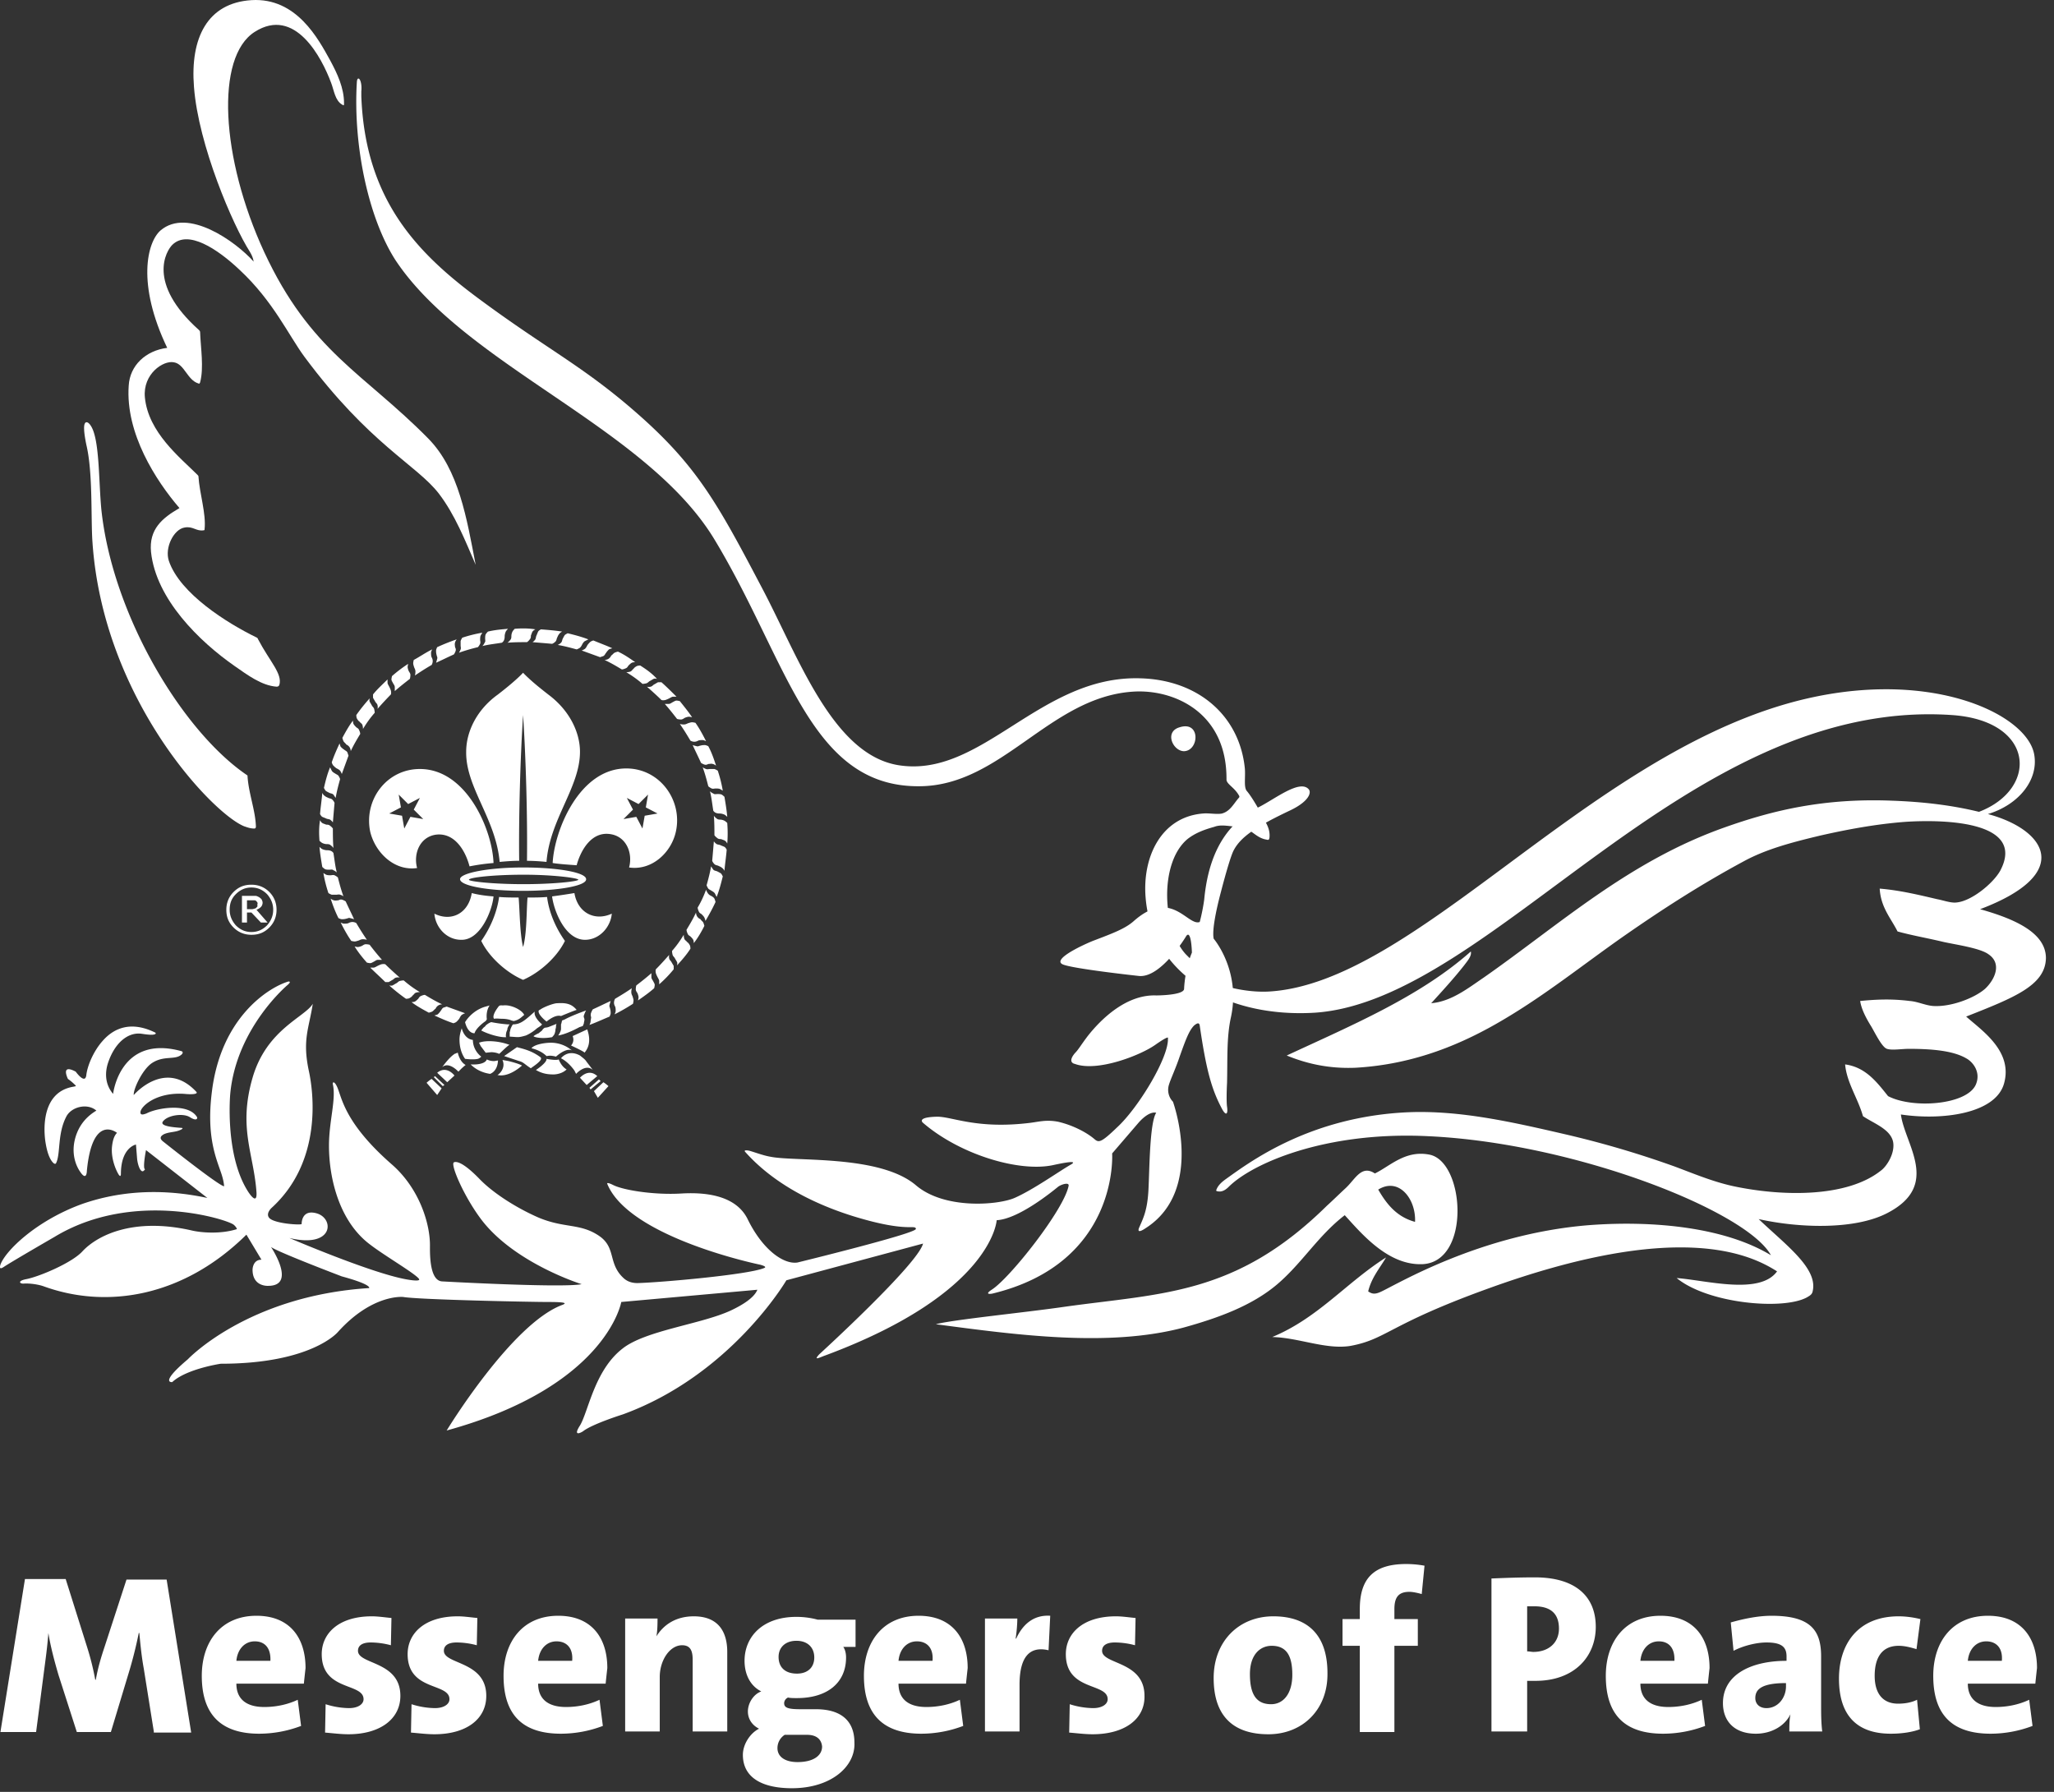 <svg width="235" height="205" fill="none" xmlns="http://www.w3.org/2000/svg"><rect width="100%" height="100%" fill="#333333" stroke="none"/><path d="M17.598 198.09l-1.148-7.192c-.256-1.4-.383-2.737-.51-4.074h-.065a48.257 48.257 0 01-1.02 4.137l-2.17 7.193H8.79l-2.106-6.556c-.447-1.528-.893-3.182-1.149-4.774-.127 1.655-.319 2.992-.51 4.456l-.894 6.874H.048l2.808-17.504h4.659l2.425 7.702c.383 1.209.702 2.419.957 3.819h.064c.255-1.4.575-2.482 1.021-3.819l2.49-7.638h4.594l2.808 17.503h-4.276v-.127zM29.15 187.779c-1.149 0-1.979.891-2.106 2.228h3.893c.064-1.464-.638-2.228-1.787-2.228zm5.616 4.838h-7.722c0 1.718 1.085 2.673 3.19 2.673 1.277 0 2.617-.255 3.83-.827l.383 2.991a13.578 13.578 0 01-4.787.891c-4.212 0-6.573-2.037-6.573-6.619 0-3.947 2.234-6.874 6.254-6.874 3.893 0 5.617 2.609 5.617 5.983-.064.572-.128 1.145-.192 1.782zM39.872 198.408c-.894 0-1.85-.127-2.68-.191l.063-3.246a9.08 9.08 0 002.68.446c1.022 0 1.66-.446 1.66-1.019 0-1.909-4.786-.891-4.786-5.155 0-2.355 1.914-4.328 5.743-4.328.702 0 1.532.127 2.234.191l-.064 3.118a9.095 9.095 0 00-2.297-.318c-1.021 0-1.468.382-1.468.955 0 1.591 4.85 1.146 4.85 5.155 0 2.674-2.361 4.392-5.935 4.392zM49.7 198.408c-.893 0-1.85-.127-2.68-.191l.063-3.246a9.078 9.078 0 002.68.446c1.022 0 1.66-.446 1.66-1.019 0-1.909-4.786-.891-4.786-5.155 0-2.355 1.914-4.328 5.743-4.328.703 0 1.532.127 2.234.191l-.064 3.118a9.095 9.095 0 00-2.297-.318c-1.021 0-1.468.382-1.468.955 0 1.591 4.85 1.146 4.85 5.155 0 2.674-2.297 4.392-5.935 4.392zM63.676 187.779c-1.149 0-1.978.891-2.106 2.228h3.893c.128-1.464-.638-2.228-1.787-2.228zm5.616 4.838H61.57c0 1.718 1.085 2.673 3.191 2.673 1.276 0 2.617-.255 3.83-.827l.382 2.991a13.578 13.578 0 01-4.786.891c-4.276 0-6.574-2.037-6.574-6.619 0-3.947 2.234-6.874 6.255-6.874 3.893 0 5.616 2.609 5.616 5.983-.064.572-.128 1.145-.192 1.782zM79.249 198.09v-8.211c0-1.018-.256-1.655-1.213-1.655-1.404 0-2.553 1.719-2.553 3.628v6.238h-3.957v-12.921h3.702c0 .446 0 1.401-.128 2.037.83-1.337 2.234-2.291 4.276-2.291 2.872 0 3.83 1.845 3.83 4.073v9.102h-3.957zM91.12 187.715c-1.276 0-2.042.764-2.042 1.846 0 1.146.702 1.909 2.106 1.909 1.212 0 1.978-.7 1.978-1.845 0-1.146-.766-1.91-2.042-1.91zm1.212 10.757H89.78a1.8 1.8 0 00-.83 1.527c0 .955.83 1.592 2.297 1.592 1.851 0 2.809-.764 2.809-1.783-.064-.7-.51-1.336-1.724-1.336zm-1.723 6.11c-3.51 0-5.616-1.273-5.616-3.819 0-1.209.83-2.482 1.85-2.991-.765-.382-1.276-1.082-1.276-1.973 0-.955.639-1.974 1.532-2.292-1.276-.636-1.914-1.973-1.914-3.5 0-2.737 2.042-5.029 5.935-5.029.893 0 1.723.128 2.425.319h4.34v3.118H96.48c.191.255.319.7.319 1.21 0 2.864-2.106 4.646-5.616 4.646-.383 0-.766 0-1.021-.064a.725.725 0 00-.447.637c0 .509.383.7 1.85.7h1.788c2.808 0 4.403 1.273 4.403 3.819.128 2.737-2.68 5.219-7.148 5.219zM104.905 187.779c-1.149 0-1.979.891-2.106 2.228h3.893c.127-1.464-.639-2.228-1.787-2.228zm5.616 4.838h-7.722c0 1.718 1.085 2.673 3.191 2.673 1.276 0 2.616-.255 3.829-.827l.383 2.991a13.58 13.58 0 01-4.787.891c-4.212 0-6.573-2.037-6.573-6.619 0-3.947 2.234-6.874 6.254-6.874 3.893 0 5.616 2.609 5.616 5.983-.063.572-.127 1.145-.191 1.782zM119.966 188.797c-2.17-.509-3.319.764-3.319 3.946v5.347h-3.957v-12.921h3.702c0 .573-.064 1.464-.191 2.291h.063c.702-1.527 1.915-2.736 3.893-2.609l-.191 3.946zM125.007 198.408c-.894 0-1.851-.127-2.681-.191l.064-3.246a9.08 9.08 0 002.681.446c1.021 0 1.659-.446 1.659-1.019 0-1.909-4.787-.891-4.787-5.155 0-2.355 1.915-4.328 5.744-4.328.702 0 1.532.127 2.234.191l-.064 3.118a9.096 9.096 0 00-2.297-.318c-1.022 0-1.468.382-1.468.955 0 1.591 4.85 1.146 4.85 5.155.064 2.674-2.298 4.392-5.935 4.392zM145.494 188.288c-1.277 0-2.489.955-2.489 3.246 0 2.355.766 3.437 2.425 3.437 1.404 0 2.425-1.209 2.425-3.373 0-2.228-.702-3.31-2.361-3.31zm-.383 10.12c-3.766 0-6.255-1.846-6.255-6.428 0-4.201 2.872-7.065 6.829-7.065s6.191 2.164 6.191 6.492c.064 4.137-2.808 7.001-6.765 7.001zM162.661 182.369c-.447-.128-1.021-.255-1.404-.255-1.213 0-1.723.573-1.723 1.973v1.146h2.68v3.055h-2.68v9.866h-3.957v-9.866h-1.978v-3.055h1.978v-1.146c0-3.437 1.532-5.155 5.297-5.155.702 0 1.404.063 2.106.191l-.319 3.246zM175.553 183.769h-.83v5.156c.255 0 .511.063.702.063 1.723 0 2.936-1.018 2.936-2.673 0-1.527-.766-2.546-2.808-2.546zm.127 8.529h-.957v5.792h-4.084v-17.503c1.531-.064 3.191-.128 4.978-.128 4.467 0 6.956 2.037 6.956 5.665 0 3.374-2.425 6.174-6.893 6.174zM189.785 187.779c-1.149 0-1.979.891-2.106 2.228h3.893c.063-1.464-.639-2.228-1.787-2.228zm5.616 4.838h-7.722c0 1.718 1.084 2.673 3.191 2.673 1.276 0 2.616-.255 3.829-.827l.383 2.991a13.58 13.58 0 01-4.787.891c-4.276 0-6.573-2.037-6.573-6.619 0-3.947 2.233-6.874 6.254-6.874 3.893 0 5.616 2.609 5.616 5.983-.064.572-.127 1.145-.191 1.782zM204.336 192.553c-2.872 0-3.51.764-3.51 1.719 0 .636.446 1.145 1.276 1.145 1.34 0 2.234-1.209 2.234-2.482v-.382zm.383 5.537c0-.636 0-1.272.127-1.973-.638 1.337-2.17 2.228-3.957 2.228-2.489 0-3.765-1.464-3.765-3.501 0-3.246 3.191-4.837 7.276-4.837v-.509c0-1.082-.575-1.591-2.298-1.591-1.149 0-2.68.382-3.765.954l-.319-3.246c1.34-.382 3.063-.763 4.658-.763 4.468 0 5.68 1.654 5.68 4.646v5.537c0 .955 0 2.037.128 3.055h-3.765zM216.334 198.345c-3.957 0-5.936-2.165-5.936-6.302 0-3.882 2.106-7.128 6.829-7.128.83 0 1.723.127 2.489.318l-.447 3.437c-.638-.191-1.34-.382-2.042-.382-1.851 0-2.744 1.273-2.744 3.437 0 1.973.893 3.183 2.68 3.183.766 0 1.532-.128 2.17-.446l.319 3.373c-.829.319-2.042.51-3.318.51zM227.247 187.779c-1.148 0-1.978.891-2.106 2.228h3.893c.128-1.464-.638-2.228-1.787-2.228zm5.617 4.838h-7.723c0 1.718 1.085 2.673 3.191 2.673 1.277 0 2.617-.255 3.83-.827l.383 2.991a13.58 13.58 0 01-4.787.891c-4.276 0-6.573-2.037-6.573-6.619 0-3.947 2.233-6.874 6.254-6.874 3.893 0 5.616 2.609 5.616 5.983-.064.572-.128 1.145-.191 1.782zM142.111 94.66c1.149.255 1.596 1.21 2.808 1.4.256.064.256 0 .319-.19.064-.573-.063-1.082-.319-1.591-.446-.891-1.531-2.928-2.297-3.82-.319-.445-.128-1.463-.192-2.482-.574-6.046-5.297-10.184-11.934-10.374-11.551-.382-18.189 11.52-27.762 9.929-7.53-1.273-11.423-12.475-15.572-20.304-4.85-9.23-7.212-13.557-13.466-19.222-6.637-5.983-10.722-7.765-18.89-13.812-7.148-5.283-13.02-11.393-13.467-23.168v-.573c.128-1.336-.446-1.91-.51-1.082-.447 7.32 1.34 15.594 4.403 20.368 8.042 12.157 28.847 19.158 36.57 32.079 8.36 13.875 10.849 28.26 23.421 28.132 9.382-.063 14.87-10.183 24.38-10.82 4.595-.318 10.785 2.291 10.721 10.057 0 .509.894.89 1.404 1.782.128.19.064.254-.063.382-.575.7-.958 1.464-1.851 1.718-.575.127-1.468-.063-2.17 0-4.787.382-6.957 4.965-6.574 9.611.702 8.847 9.254 13.812 19.402 13.175 20.231-1.4 42.504-36.088 72.818-34.052 9.573.637 9.956 8.466 3.128 11.075-3.128-.763-6.382-1.145-9.892-1.273-7.787-.318-13.658 1.082-19.21 3.055-10.977 3.883-18.827 11.075-27.571 17.186-1.787 1.209-3.701 2.736-5.999 2.927 1.213-1.336 2.617-2.864 3.766-4.328.383-.509.893-1.082.766-1.591-5.808 5.156-13.53 8.402-21.061 11.902 2.17.891 4.723 1.528 7.85 1.401 6.765-.382 12.317-2.737 17.104-5.601 4.722-2.801 8.934-6.174 13.466-9.357 4.467-3.119 8.998-6.046 13.976-8.72 2.489-1.336 5.361-2.1 8.552-2.864 3.063-.7 6.446-1.337 9.828-1.591 4.915-.318 13.786.064 10.85 5.601-.83 1.464-3.319 3.501-5.042 3.628-.638.064-1.468-.255-2.17-.382-2.17-.509-4.276-1.018-6.573-1.209.127 2.164 1.276 3.373 2.042 4.901 1.595.445 3.446.764 5.297 1.209 1.468.318 4.148.7 5.106 1.4 1.595 1.082.702 2.928-.383 3.947-1.149 1.018-3.83 2.1-5.936 1.973-.893-.064-1.787-.51-2.68-.573-2.042-.255-3.765-.191-5.68 0 .128.891.638 1.909 1.276 2.928.447.763 1.213 2.355 1.787 2.546.575.191 1.723 0 2.489 0 2.553 0 5.042.191 6.574 1.082.829.445 1.723 1.654 1.085 3.055-1.085 2.291-7.212 2.737-10.02 1.273-1.276-1.591-2.553-3.31-4.914-3.628.191 2.1 1.468 3.882 2.042 5.919 1.213.828 3.127 1.464 3.446 2.928.256 1.337-.766 2.864-1.404 3.31-3.765 2.991-10.849 2.991-16.529 1.845-2.553-.509-4.914-1.527-7.148-2.355a111.588 111.588 0 00-12.317-3.627c-6.063-1.401-12.126-2.801-18.125-2.546-11.233.509-18.125 5.728-20.806 7.637-.446.319-.893.701-1.084 1.21-.064.127 0 .191.127.191.511.127.957-.191 1.277-.51 2.68-2.673 11.04-6.364 22.783-5.792 16.849.764 36.505 8.593 39.25 13.621-5.234-3.182-13.402-4.01-20.869-3.437-12.509 1.019-22.082 6.874-23.805 7.638-.702.318-1.021.191-1.404-.064.383-1.591 1.34-2.673 2.042-3.882-4.531 2.864-7.786 6.938-13.019 9.102 2.999.063 6.126 1.464 8.934 1.018 4.149-.764 4.34-2.419 15.572-6.492 22.018-8.02 30.251-3.946 33.251-2.037-1.979 2.737-8.105 1.018-11.488.764 3.574 2.928 12.126 3.691 14.87 2.228.447-.255.638-.382.702-.764.575-2.61-3.127-5.283-6.19-8.211 4.531 1.018 10.977 1.273 14.742-.7 6.127-3.182 1.979-7.829 1.532-11.266 4.659.7 10.849-.063 11.807-3.564 1.021-3.692-2.553-6.047-4.34-7.638 5.488-2.164 9.062-3.564 9.126-6.683 0-2.864-3.446-4.456-7.531-5.601 10.786-4.074 7.531-9.102.894-10.884 3.574-1.082 5.807-3.946 5.297-6.81-.83-4.774-12.573-10.248-28.145-5.856-23.613 6.683-42.887 32.015-59.416 32.97-2.234.127-4.915-.446-6.127-1.082-.638-.318-2.17-1.464-2.234-2.037l-1.149-1.146c-2.68-2.928-3.063-10.438.192-13.175.893-.7 1.914-1.082 3.063-1.4.83-.318 1.66-.064 3.191.063z" fill="#fff"/><path d="M17.279 63.155c.574 5.41 5.552 10.247 9.573 13.048 1.468 1.018 3.063 2.227 4.786 2.355.192 0 .256-.064.32-.191.383-1.273-1.085-2.674-2.426-5.22-.064-.19-.127-.19-.255-.254-3.255-1.591-8.68-4.965-9.956-8.72-.51-1.528.574-3.628 1.787-3.819.957-.19 1.34.446 2.17.318.128 0 .128-.063.128-.127.191-1.782-.575-4.074-.702-6.047 0-.063-.064-.127-.128-.19-1.978-1.974-5.616-4.838-6-8.848-.254-2.673 2.107-4.264 3.32-4.01 1.212.191 1.531 2.037 2.808 2.42.127.063.127 0 .191-.128.447-1.655.064-3.946 0-5.729 0-.127-.064-.19-.128-.254-6.063-5.41-3.701-9.102-3.063-9.738 1.787-1.783 5.17.445 7.722 2.864 3.83 3.564 5.616 7.51 7.403 9.929C42.296 50.87 47.657 53.162 50.21 56.47c1.85 2.42 3 5.347 4.212 8.148-1.02-5.283-1.914-10.884-5.424-14.449-7.404-7.51-13.466-9.929-18.764-21.322-4.978-10.757-5.616-22.34-1.085-25.205C33.745.715 36.808 6.571 37.893 9.5c.319.827.447 2.037 1.276 2.482.192.127.192.064.192-.19 0-1.72-.766-3.374-1.596-4.902-1.34-2.418-3.829-7.192-8.998-6.874-5.042.318-7.02 4.328-6.574 9.93.51 6.683 4.467 15.848 6.382 18.84.192.318.383.7.447 1.145-2.042-2.291-7.531-6.238-10.658-3.564-1.532 1.336-2.744 6.11.766 13.43-2.49.318-4.276 2.036-4.404 4.328-.383 5.473 3.127 10.884 5.808 14.002-1.979 1.146-3.51 2.419-3.255 5.029z" fill="#fff"/><path d="M10.578 62.009c1.213 17.949 13.722 31.06 17.36 32.524.382.128.702.255 1.148.255.128 0 .192-.064.192-.255-.064-1.845-.83-3.755-.958-5.728 0-.127 0-.064-.063-.127-7.404-5.028-15.381-18.331-16.658-30.36-.319-3.247-.19-8.084-1.212-9.612-.32-.509-.766-.636-.766.255 0 .573.128 1.273.255 1.91.766 3.182.51 8.401.702 11.138zM134.963 83.204c-1.787.509-.766 2.737.51 2.737 1.724-.064 1.915-3.501-.51-2.737zM161.896 139.788c-2.106-.573-3.255-2.037-4.212-3.692 2.361-1.464 4.339 1.082 4.212 3.692zm-15.828 7.192c2.872-2.419 4.723-5.601 7.786-7.956 1.915 2.1 4.978 5.792 8.935 5.601 5.553-.318 4.787-11.839.702-12.539-2.744-.509-4.467 1.337-6.19 2.164-1.532-1.018-2.234.637-3.319 1.655-.893.827-1.532 1.464-2.17 2.037-10.466 10.311-18.954 9.993-30.187 11.584-4.403.636-12.7 1.464-14.551 1.973 9.126 1.209 19.721 2.673 28.336.382 4.149-1.146 7.85-2.546 10.658-4.901zM62.528 116.874s-1.213-.954-.83-1.336l.83 1.336zM58.315 119.547c-1.149-.445-2.68-.573-3.51-.254l.191.382.575.763.638-.063s.51 0 .893.191c0 .063 1.085-1.082 1.213-1.019zM61.889 72.002s-.255.127-.32.254c-.063.128-.127.319-.19.446-.064.127-.064.318-.128.445 0 0-.128.191-.32.319.767.063 1.532.127 2.234.19.192-.063.383-.254.383-.254.128-.127.128-.318.192-.445.064-.128.127-.319.255-.446.064-.127.32-.255.32-.255-.83-.127-1.596-.19-2.426-.254zM64.953 72.448s-.256.127-.32.19c-.063.064-.191.319-.255.446s-.064.319-.191.446c0 0-.192.19-.383.254.766.128 1.468.319 2.17.51.191-.064.382-.191.382-.191.128-.128.192-.255.256-.382.064-.128.191-.319.319-.382l.383-.191c-.83-.318-1.596-.51-2.361-.7zM67.888 73.275s-.255.063-.383.19c-.064.064-.255.255-.319.382-.064.128-.128.255-.255.382 0 0-.192.128-.383.191l2.106.764.383-.127c.191-.127.191-.255.319-.382.064-.127.255-.318.319-.382.128-.064.383-.127.383-.127-.702-.319-1.404-.573-2.17-.891zM70.697 74.548s-.256.064-.383.127c-.128.064-.255.255-.383.319a.85.85 0 01-.32.382s-.19.127-.446.127c.702.318 1.34.7 1.978 1.082.192 0 .447-.127.447-.127.192-.064.255-.255.32-.319.127-.127.255-.254.382-.318.128-.064.383-.064.383-.064-.638-.445-1.276-.89-1.978-1.209zM73.249 76.139s-.255 0-.383.064c-.128.063-.32.19-.383.318-.128.064-.192.254-.383.318 0 0-.191.064-.447.064.638.382 1.277.827 1.851 1.336.192 0 .447-.063.447-.063.191-.064.255-.191.383-.255.127-.064.319-.19.447-.255.127-.063.382 0 .382 0-.574-.636-1.212-1.081-1.914-1.527zM75.674 78.049h-.383c-.128.063-.319.19-.447.254-.127.064-.191.191-.383.255 0 0-.255.063-.446 0 .574.509 1.148 1.018 1.659 1.527.191.064.447 0 .447 0 .191-.063.319-.127.447-.19.127-.064.319-.192.446-.192h.383c-.574-.573-1.149-1.145-1.723-1.654zM77.78 80.213s-.255-.064-.382-.064c-.128 0-.32.127-.447.19-.127.064-.255.192-.447.192h-.446c.51.572.957 1.145 1.404 1.718.191.064.446.064.446.064.192 0 .32-.127.447-.191a1.63 1.63 0 01.447-.127c.127 0 .383.063.383.063-.383-.573-.894-1.21-1.404-1.846zM79.567 82.695s-.255-.064-.383-.064c-.127 0-.319.064-.51.127-.128.064-.256.127-.447.127 0 0-.255 0-.447-.063.447.636.83 1.273 1.213 1.91a.916.916 0 00.447.127c.191 0 .319-.064.446-.128.128-.063.383-.063.51-.063.129 0 .384.127.384.127-.383-.764-.766-1.464-1.213-2.1zM81.035 85.368s-.255-.127-.383-.127-.319 0-.51.063c-.128 0-.256.128-.447.064 0 0-.255-.064-.447-.127.32.7.638 1.336.957 2.036.192.128.383.191.383.191.192.064.32 0 .447-.063.128 0 .383-.064.51 0 .128 0 .383.19.383.19-.255-.763-.51-1.527-.893-2.227zM82.12 88.169s-.192-.127-.383-.191h-.51c-.129 0-.32.064-.448 0 0 0-.191-.064-.382-.191.255.7.446 1.4.638 2.164.127.127.383.255.383.255.191.063.319 0 .446 0 .128 0 .383 0 .51.063.129.064.32.191.32.191a15.035 15.035 0 00-.574-2.291zM82.886 91.16s-.192-.191-.32-.255c-.127-.063-.318-.063-.51-.063-.127 0-.319.063-.447-.064 0 0-.191-.064-.382-.255.191.764.255 1.464.382 2.228.128.191.32.255.32.255.191.063.319.063.446.063.128 0 .383.064.51.128.128.063.32.254.32.254-.064-.764-.192-1.527-.32-2.291zM83.206 94.151s-.192-.19-.32-.254a1.186 1.186 0 00-.446-.128c-.128 0-.32 0-.447-.127 0 0-.191-.127-.32-.318.065.764.065 1.528.065 2.228.127.19.319.318.319.318.127.127.319.127.447.127.127.064.382.127.446.191.128.064.255.318.255.318.064-.763.064-1.527 0-2.355zM83.142 97.207s-.128-.255-.255-.319c-.128-.063-.32-.127-.447-.19-.128-.064-.32-.064-.447-.128 0 0-.191-.127-.32-.318a305.31 305.31 0 01-.19 2.228c.063.19.255.381.255.381.127.128.319.128.446.191.128.064.32.128.447.255.128.064.255.318.255.318.064-.827.192-1.591.256-2.418zM82.695 100.262s-.128-.255-.192-.319c-.064-.063-.319-.19-.447-.254-.127-.064-.319-.064-.446-.191l-.256-.382c-.127.764-.319 1.464-.51 2.164.064.191.191.382.191.382.128.127.32.191.383.255.128.063.32.191.383.318l.192.382c.319-.828.51-1.591.702-2.355zM81.865 103.19s-.064-.255-.128-.382-.255-.255-.383-.318a.855.855 0 01-.383-.319s-.128-.191-.191-.381c-.256.7-.575 1.4-.958 2.036 0 .191.128.446.128.446.064.191.255.254.319.318.128.127.255.255.32.382.063.127.127.382.127.382.447-.764.83-1.464 1.149-2.164zM80.588 105.926s-.064-.254-.127-.382c-.064-.127-.256-.254-.32-.381-.127-.064-.255-.128-.383-.319 0 0-.127-.191-.127-.445-.32.7-.702 1.336-1.085 1.973 0 .191.127.445.127.445.064.191.256.255.32.319.127.127.255.254.319.382.064.127.064.381.064.381.446-.572.83-1.209 1.212-1.973zM78.993 108.536s0-.255-.064-.382c-.064-.128-.192-.318-.32-.382-.063-.127-.254-.191-.318-.382 0 0-.064-.191-.064-.446-.383.637-.83 1.273-1.34 1.846 0 .191.064.446.064.446.063.191.191.254.255.382.064.127.191.318.255.445.064.128 0 .382 0 .382.575-.636 1.085-1.209 1.532-1.909zM77.078 110.891v-.382c-.063-.127-.191-.318-.255-.445-.064-.128-.191-.191-.255-.382 0 0-.064-.255 0-.446-.51.573-1.021 1.146-1.532 1.655-.064.191 0 .446 0 .446.064.191.128.318.192.445s.191.318.191.446v.382a14.203 14.203 0 001.66-1.719zM74.845 113.055s.064-.255.064-.382-.128-.318-.191-.445c-.064-.128-.192-.255-.192-.446v-.445c-.574.509-1.148.954-1.723 1.4-.064.191-.064.445-.064.445 0 .191.128.319.192.446s.127.382.127.445c0 .128-.064.382-.064.382.639-.445 1.277-.891 1.851-1.4zM72.419 114.837s.064-.254.064-.382c0-.127-.064-.318-.128-.509-.064-.127-.127-.254-.127-.445 0 0 0-.255.063-.446-.638.446-1.276.828-1.914 1.209-.128.191-.128.446-.128.446 0 .191.064.318.128.446.064.127.064.381.064.509 0 .127-.128.382-.128.382a22.535 22.535 0 002.106-1.21zM69.739 116.302s.128-.255.128-.382c0-.128 0-.319-.064-.51 0-.127-.128-.254-.064-.445 0 0 .064-.255.128-.446-.703.319-1.34.637-2.043.955-.127.191-.191.382-.191.382a.7.7 0 000 .509c0 .128-.064.382-.064.509 0 .128-.128.382-.128.382.702-.254 1.532-.636 2.298-.954zM66.675 117.384s.064-.128.128-.319c0-.127.064-.254.064-.445 0-.127-.128-.255-.064-.446 0 0 .128-.382.255-.573-.702.255-1.723.637-2.425 1.019-.128.063-.32.127-.32.127-.063.191-.063.318-.127.446v.509c0 .318-.319.764-.319.764.766-.128 1.723-.573 2.425-.955l.383-.127zM51.87 117.065s.255-.064.383-.191c.064-.064.255-.255.32-.382.063-.127.127-.254.254-.382 0 0 .192-.127.383-.191l-2.106-.763-.383.127c-.191.127-.191.254-.319.382-.064.127-.255.318-.319.382-.127.063-.383.127-.383.127.702.318 1.404.636 2.17.891zM49.061 115.856s.256-.064.383-.127c.128-.064.256-.255.383-.319a.854.854 0 01.32-.382s.19-.127.446-.127c-.702-.318-1.34-.7-1.978-1.082-.192 0-.447.127-.447.127-.191.064-.255.255-.32.319-.127.127-.254.254-.382.318s-.383.064-.383.064c.574.445 1.276.827 1.978 1.209zM46.445 114.264s.255 0 .383-.063c.127-.064.319-.191.383-.318.127-.064.191-.255.383-.319 0 0 .191-.063.446-.063a12.41 12.41 0 01-1.85-1.337c-.192 0-.447.064-.447.064-.192.063-.255.191-.383.254-.128.064-.32.191-.447.255s-.383 0-.383 0a19.984 19.984 0 001.915 1.527zM44.084 112.355h.382c.128-.063.32-.191.447-.254.128-.064.192-.191.383-.255 0 0 .255-.064.447 0a38.585 38.585 0 01-1.66-1.528c-.191-.063-.446 0-.446 0-.192.064-.32.128-.447.191-.128.064-.32.191-.447.191h-.383c.575.573 1.15 1.082 1.724 1.655zM41.977 110.127s.256.063.383.063c.128 0 .32-.127.447-.191.128-.063.255-.19.447-.19h.446a33.234 33.234 0 01-1.404-1.719c-.191-.064-.446-.064-.446-.064-.192 0-.32.128-.447.191a1.62 1.62 0 01-.447.128c-.128 0-.383-.064-.383-.064.383.636.894 1.273 1.404 1.846zM40.191 107.645s.255.064.383.064.32-.064.51-.128c.128-.063.256-.127.447-.127 0 0 .256 0 .447.064a31.633 31.633 0 01-1.212-1.91c-.192-.127-.447-.127-.447-.127a.92.92 0 00-.447.127c-.128.064-.383.064-.51.064-.128 0-.384-.128-.384-.128.383.764.766 1.464 1.213 2.101zM38.723 105.036s.255.127.383.127c.127 0 .319 0 .51-.064.128 0 .255-.127.447-.063 0 0 .255.063.447.127-.32-.7-.639-1.337-.958-2.037a1.825 1.825 0 00-.383-.191c-.191-.063-.319 0-.446.064-.128 0-.383.064-.511 0-.128 0-.383-.191-.383-.191.255.764.51 1.464.894 2.228zM37.574 102.171s.192.128.383.191h.51c.129 0 .32-.063.448 0 0 0 .255.064.383.191-.256-.7-.447-1.4-.639-2.164-.127-.127-.383-.254-.383-.254-.191-.064-.319 0-.446 0-.128 0-.383 0-.51-.064-.129-.064-.32-.191-.32-.191.128.764.32 1.528.574 2.291zM36.872 99.18s.191.19.319.254.319.064.51.064c.128 0 .32-.064.447.064 0 0 .192.063.383.254-.191-.763-.255-1.463-.383-2.227-.127-.191-.319-.255-.319-.255-.191-.064-.319-.064-.447-.064-.127 0-.383-.063-.51-.127-.128-.064-.32-.255-.32-.255.065.764.192 1.528.32 2.292zM36.553 96.189s.191.19.319.254c.127.064.319.127.51.127.128 0 .32 0 .447.128 0 0 .191.127.32.318-.065-.764-.065-1.528-.065-2.228-.127-.19-.319-.318-.319-.318-.127-.127-.319-.127-.447-.127-.127-.064-.382-.128-.446-.191-.128-.064-.255-.319-.255-.319-.128.764-.128 1.528-.064 2.356zM36.617 93.133s.128.255.256.319c.127.063.319.127.446.19.128.064.32.064.447.128 0 0 .191.127.32.318.063-.764.127-1.527.19-2.228-.063-.19-.255-.382-.255-.382-.127-.127-.319-.127-.447-.19-.127-.064-.319-.128-.446-.255-.128-.064-.255-.318-.255-.318-.064.827-.192 1.59-.256 2.418zM37.063 90.142s.127.255.191.318c.064.064.32.191.447.255.127.063.319.063.446.19l.256.382c.127-.763.319-1.463.51-2.163a1.875 1.875 0 00-.191-.382c-.128-.128-.32-.191-.383-.255-.128-.064-.32-.19-.383-.318l-.192-.382c-.319.764-.51 1.527-.702 2.355zM37.957 87.214s.064.255.191.382c.064.063.256.254.383.318.128.064.256.127.383.255 0 0 .128.19.192.382l.766-2.1-.128-.383c-.128-.19-.255-.19-.383-.318-.128-.064-.319-.255-.383-.318-.064-.128-.128-.382-.128-.382-.319.7-.638 1.4-.893 2.164zM39.17 84.414s.064.254.128.382c.063.127.255.254.319.381.127.064.255.128.383.319 0 0 .127.19.127.445.32-.7.702-1.336 1.085-1.973 0-.19-.128-.445-.128-.445-.063-.191-.255-.255-.319-.319-.127-.127-.255-.254-.319-.382-.063-.127-.063-.381-.063-.381-.447.572-.83 1.272-1.213 1.973zM40.765 81.804s0 .254.063.382c.064.127.192.318.32.382.063.127.255.19.319.382 0 0 .064.19.064.445.382-.636.83-1.273 1.34-1.846 0-.19-.064-.445-.064-.445-.064-.191-.192-.255-.255-.382-.064-.127-.192-.318-.256-.446-.063-.127 0-.382 0-.382a20.074 20.074 0 00-1.531 1.91zM42.679 79.448v.382c.063.128.191.319.255.446s.192.19.255.382c0 0 .064.254 0 .445a39.162 39.162 0 011.532-1.655c.064-.19 0-.445 0-.445-.064-.191-.128-.318-.191-.446-.064-.127-.192-.318-.192-.445v-.382c-.574.573-1.149 1.082-1.66 1.718zM44.849 77.348s-.064.254-.064.382c0 .127.128.318.192.445.063.127.191.255.191.446v.445c.575-.509 1.149-.954 1.723-1.4.064-.19.064-.445.064-.445 0-.192-.128-.319-.191-.446a1.617 1.617 0 01-.128-.446c0-.127.064-.381.064-.381a15.75 15.75 0 00-1.851 1.4zM47.338 75.502s-.064.255-.064.382c0 .128.064.319.128.51.064.127.128.254.128.445 0 0 0 .255-.064.446a31.696 31.696 0 011.914-1.21c.128-.19.128-.445.128-.445 0-.191-.064-.319-.128-.446-.063-.127-.063-.382-.063-.509s.127-.382.127-.382c-.766.382-1.404.828-2.106 1.21zM50.02 74.038s-.128.255-.128.382c0 .128 0 .319.063.51 0 .127.128.254.064.445 0 0-.064.255-.127.446.702-.319 1.34-.637 2.042-.955.128-.191.191-.382.191-.382.064-.19 0-.318-.063-.445 0-.128-.064-.382 0-.51 0-.127.19-.382.19-.382a23.33 23.33 0 00-2.233.891zM52.89 72.956s-.127.191-.19.382v.51c0 .127.063.318 0 .445 0 0-.065.191-.192.382a21.59 21.59 0 012.17-.637c.127-.127.255-.382.255-.382.064-.19 0-.318 0-.445s0-.382.064-.51c.064-.126.191-.317.191-.317-.766.127-1.531.318-2.297.572zM55.826 72.257s-.192.19-.256.318c-.063.127-.063.318-.063.509 0 .127.063.318-.064.445 0 0-.064.191-.255.382.765-.19 1.467-.254 2.233-.382.192-.127.255-.318.255-.318.064-.19.064-.318.064-.445 0-.128.064-.382.128-.51.064-.127.255-.318.255-.318-.702.064-1.531.127-2.297.319zM58.89 71.938s-.191.191-.255.318a1.197 1.197 0 00-.128.51c0 .127 0 .318-.127.445 0 0-.128.191-.32.318.766-.063 1.532-.063 2.234-.063.192-.128.32-.319.32-.319.127-.127.127-.318.127-.445.064-.127.128-.382.191-.446.064-.127.32-.254.32-.254-.766-.128-1.596-.128-2.362-.064zM53.21 116.938s.255 1.273 1.085 1.273c.127-.509.893-1.146 1.276-1.401l.128-.19c-.128-1.019.319-1.592.319-1.592l-.447.128c-.957.254-1.85.954-2.361 1.782zM54.677 121.138c.192-.063.32-.191.383-.254-.574-.446-.957-1.146-.957-1.91-1.021-.127-1.276-1.336-1.276-1.336-.128.381-.256.827-.256 1.273 0 .827.192 1.591.639 2.227.063 0 .893.128 1.467 0zM56.975 121.329c-.128 0-.32.064-.447.064-.319 0-.574-.064-.83-.191-.255.7-1.85.573-1.85.573.574.573 1.34.955 2.233 1.082-.064 0 .83-.191.894-1.528zM57.486 121.266l.702.127c1.276.319 1.531.51 1.531.51s-1.468 1.4-2.808 1.082c.064 0 1.021-.701.575-1.719zM61.826 120.948c-1.021-.764-1.978-.955-2.68-1.146l-1.468 1.018 1.723.573c.51.128.638.382 1.34.828 0-.064 1.532-.955 1.085-1.273zM64.825 122.348c-.575.573-1.468.573-1.468.573-.639 0-1.277-.064-2.042-.509 0 0 1.276-.828 1.212-1.273.32.063 1.149.19 1.404.063 0 .064.32.828.894 1.146z" fill="#fff"/><path d="M62.527 116.874c.639-.509 1.213-.764 1.66-.636 1.531-.637 1.787-.7 1.787-.7-.575-.701-1.213-.828-2.234-.764-.447 0-1.915.573-2.106.891M62.016 117.193s-1.021-.828-.83-1.464c-1.085.954-1.595 1.464-2.489 1.464-.127.127-.191.318-.255.445s-.064.318-.127.446v.509c1.02.063.957.127 1.85-.127 0 0 .638-.255 1.277-.828.191-.127.51-.318.574-.445zM57.932 118.656s-.127 0 0-.573c.064-.191.128-.255.128-.446.064-.127.128-.318.255-.445h-.255a16.138 16.138 0 01-1.85-.255c-.256.064-.575.318-.639.382-.064.127-.191.191-.255.255-.064.063-.256.318-.256.318.703.382 2.107.827 2.872.764zM57.039 115.156c.127-.191.383-.128.51-.128.894-.127 2.17.51 2.425 1.082l-.382.319c-.383.318-.83.382-.83.382l-.255-.064c-.256-.127-.703-.191-1.022-.191-.319 0-.702-.064-.957 0-.319-.382.51-1.4.51-1.4zM53.273 121.838c-.319.255-.51.446-.51.446l-.32.318s-1.084-1.209-1.85-.509a9.13 9.13 0 01.83-1.018c.19-.191.382-.382.701-.573l-.063.064c.127-.064.255-.128.319-.128 0 0 .191 1.019.893 1.4zM50.019 122.73c1.084-.892 1.978.318 1.978.318l-.83.764-1.148-1.082zM50.657 124.257l.191-.127-1.085-1.018-.127.127 1.02 1.018zM49.38 123.43c-.383.255-.574.446-.574.446l1.212 1.4.51-.764-1.148-1.082zM69.037 123.812c.383.255.575.446.575.446l-1.213 1.336-.447-.764 1.085-1.018zM68.718 123.684l-.192-.191-1.085.955.128.191 1.149-.955zM68.335 123.112c-1.021-.955-1.979.191-1.979.191l.766.827 1.213-1.018zM66.356 120.757c-1.404-.764-2.17.318-2.17.318.894.445 1.532 1.4 1.532 1.4l.192.382s1.085-1.209 1.914-.446c-.319-.445-.638-.827-.766-1.018-.127-.191-.383-.382-.702-.636zM61.059 118.529c-.128.064.766.382 2.106.127 0 0 .191-.191.255-.318s.128-.382.128-.509.064-.191.064-.382c0 0 0-.191.064-.318-.128.063-.958.382-.958.382-.255.063-.383.063-.383.063a.77.77 0 00-.319.318c-.063.064-.255.191-.383.319-.064 0-.51.254-.574.318zM66.867 120.439c.83-.955.51-2.101.319-2.674l-1.66.764c0 .064.256.573-.191 1.082 0 0 1.66.764 1.532.828zM63.613 120.884s1.148-1.082 1.85-.7l-.19-.128c-.64-.509-1.469-.763-2.235-.763-.702 0-1.914.191-2.233.636 0 0 1.02.191 1.723.891.128 0 .383-.127 1.085.064zM46.253 94.788l.702-1.337 1.468.255-1.085-1.082.702-1.337-1.34.7-1.085-1.082.255 1.464-1.34.7 1.468.255.255 1.464zm10.211 3.946c-.83.064-1.787.191-2.744.382-.447-1.719-1.66-3.882-3.83-3.628-1.85.255-2.616 2.164-2.17 3.819-2.616.382-4.786-1.782-5.36-4.137-.766-3.628 1.85-7.192 5.68-7.192 5.36 0 8.297 7 8.424 10.756zM73.504 94.788l.256-1.464 1.468-.254-1.34-.7.255-1.465-1.085 1.082-1.34-.7.702 1.337-1.085 1.082 1.468-.255.701 1.337zM63.23 98.734c.192-3.755 3.064-10.82 8.425-10.82 3.829 0 6.446 3.628 5.68 7.192-.51 2.419-2.745 4.52-5.361 4.137.447-1.654-.32-3.564-2.17-3.819-2.17-.318-3.382 1.91-3.83 3.565-.893-.064-1.914-.127-2.743-.255zM59.91 101.153c3.447 0 6.255-.318 6.255-.509s-2.808-.573-6.255-.573c-3.446 0-6.254.318-6.254.573-.064.191 2.744.509 6.254.509zm-.064.764c-4.02 0-7.211-.573-7.211-1.337 0-.7 3.255-1.337 7.211-1.337 4.021 0 7.212.573 7.212 1.337.064.764-3.19 1.337-7.212 1.337zM65.719 102.171c-.766.127-1.596.255-2.553.382.192 1.591 1.468 4.965 3.765 4.965 1.66 0 2.936-1.464 3.064-2.992-1.915.891-3.893-.064-4.276-2.355zM56.464 102.553c-.893-.064-1.787-.191-2.489-.382-.383 2.355-2.361 3.31-4.276 2.355.128 1.591 1.404 2.992 3.064 2.992 2.233.063 3.574-3.437 3.701-4.965z" fill="#fff"/><path fill-rule="evenodd" clip-rule="evenodd" d="M59.846 76.966c.958 1.019 2.553 2.228 2.872 2.483 2.49 1.845 3.638 4.391 3.638 6.555 0 4.074-3.446 7.702-3.83 12.603a24.86 24.86 0 00-2.233-.127c.064-5.029-.127-11.775-.447-16.676-.319 4.9-.51 11.711-.446 16.676-.766 0-1.532.063-2.234.127-.447-4.965-3.893-8.53-3.83-12.603 0-2.227 1.15-4.773 3.639-6.555.319-.255 1.914-1.464 2.871-2.483zM59.846 112.1c1.915-.827 3.893-2.61 4.787-4.455-1.213-1.719-1.851-3.501-2.043-5.029-.702.064-1.468.064-2.233.064-.128 1.337-.064 4.137-.51 5.665-.384-1.528-.384-4.328-.511-5.665-.766 0-1.532 0-2.234-.064-.192 1.464-.83 3.31-2.042 5.029.893 1.845 2.871 3.628 4.786 4.455z" fill="#fff"/><path d="M144.09 92.306c1.851-.955 4.595-3.12 5.616-2.037.383.382.064 1.4-2.042 2.418-3.766 1.783-5.68 2.992-6.51 4.583-.319.573-.957 2.801-1.468 4.774-.574 2.164-1.021 4.392-.829 5.346 0 0 3.127 3.628 1.978 8.975-.511 2.291-.383 4.837-.447 7.51-.064 1.21-.064 2.355 0 2.737.128.891-.127 1.082-.574.255-1.149-2.164-1.787-4.265-2.553-9.548-.064-.381-.319-.254-.638 0-.574.573-.957 1.592-1.659 3.565-.447 1.336-1.022 2.546-1.213 3.182-.255.764 0 1.528.447 1.973 0 0 3.701 10.184-3.191 14.512 0 0-1.085.764-.638-.191.446-1.018.893-1.909 1.021-4.137.127-2.228.127-7.765.893-8.911 0 0-.702-.318-1.978 1.082l-3.064 3.565s.83 12.538-13.721 16.039c0 0-1.021.191-.064-.445 2.042-1.273 8.297-9.166 8.807-11.903.064-.445-.893-.127-1.212.128-.702.572-4.531 3.691-7.02 3.819 0 0-.447 8.338-19.593 15.466-.575.191-1.468.7-.702-.127 0 0 11.296-10.311 11.87-12.666l-15.636 4.201s-6.318 10.82-18.699 15.339c0 0-3.446 1.082-4.531 1.909-.064.064-1.021.637-.638-.191.063-.127.127-.254.255-.445.957-1.591 1.66-6.301 4.85-8.784 2.617-2.1 9.063-2.8 12.445-4.391 1.213-.573 2.617-1.401 3-2.355l-15.572 1.4s-1.66 9.674-19.976 14.703c0 0 7.467-12.284 13.275-14.385.638-.254-.128-.318-1.787-.318-1.787 0-14.551-.255-16.466-.573 0 0-3.51-.382-7.467 4.01 0 0-3 3.628-13.402 3.628 0 0-3.893.573-5.553 2.1 0 0-1.531.191 1.787-2.609 0 0 6.83-7.256 20.742-8.147 0 0 .383-.382-3.127-1.337 0 0-7.531-2.864-8.105-3.373 0 0 3 4.455-.32 4.455 0 0-1.786.127-1.786-1.846 0 0 0-1.145 1.02-1.145l-1.723-2.865c-7.211 7.129-15.954 8.529-23.166 5.92-.51-.191-1.532-.382-2.362-.319-.446 0-.638-.318.32-.509 1.404-.254 5.233-1.846 6.445-3.182 1.724-1.846 5.808-3.883 12.382-2.419 1.276.318 3.51.446 5.297-.127 0 0-.064-.255-.383-.509-.83-.637-11.552-4.01-20.487 1.4 0 0-4.85 2.801-5.807 3.437-.383.255-.51.191-.383-.255.574-1.591 4.084-5.028 9.318-6.937 3.637-1.273 8.424-1.973 14.36-.7l-7.021-5.474s-.32 1.591-.191 2.1c.063.127.127.064 0 .191-.383.509-.766-.573-.83-1.336l-.128-1.592s-1.723.319-1.723 3.374c0 0 0 .445-.255.063-.32-.509-.894-1.845-.766-3.182.064-.573.191-1.209.574-1.591 0 0-2.808-2.292-3.446 4.328 0 0 0 1.273-.766.127-.574-.827-.957-2.1-.638-3.564.255-1.146.893-2.483 2.489-3.437-1.021-.891-2.872-.446-3.446.7-1.021 1.973-.639 4.201-1.15 5.283-.063.127-.127.127-.254.063-.256-.191-.702-.763-.958-2.355 0 0-1.085-5.728 3.191-6.428.32-.064.32-.064.192-.191s-.383-.382-.83-.7c0 0-.893-1.782.894-.828 0 0 1.085 1.528 1.212.382.128-1.082.83-2.737 1.85-3.882 1.213-1.401 3.128-2.355 5.936-1.019.32.128.064.255 0 .255-.191.064-.574.064-1.404-.064-1.595-.254-3.127 1.019-3.893 3.31-.319.955-.447 2.355.575 3.564 0 0 .765-6.81 7.786-4.901.255.064.191.255.063.382-.765.7-2.042.064-3.446 1.019-1.085.763-2.106 2.991-2.042 3.628 0 0 3.574-4.201 7.148-.382.319.318-.702.318-1.277.254-3.318-.254-5.105 1.464-5.105 2.101 0 .191.064.382.702.127 1.212-.637 4.722-1.209 5.744.382.063.064.063.191 0 .254-.064.064-.256.128-.766-.19-.766-.51-2.617-.255-3.128.509-.319.509 1.213.636 2.107.7.255 0 .191.127-.128.254-.574.255-1.149.191-1.787.446-.383.191-.638.446-.192.827 0 0 6.383 5.092 7.02 5.156 0 0 0-.509-.318-1.464-.575-1.718-1.724-4.201-1.085-9.293 1.02-8.529 6.445-11.966 8.743-12.666 0 0 .447-.063-.064.382 0 0-5.871 4.901-6.573 12.475 0 0-.638 6.874 1.978 11.075 0 0 1.149 1.91 1.021.127-.319-4.391-2.106-7.319-.446-13.048 1.595-5.537 5.999-6.937 6.892-8.465-.447 2.864-1.212 4.137-.447 7.702.511 2.355 1.596 10.311-4.276 15.657 0 0-.702.637-.255 1.146.575.636 3.446.827 3.702.7 0 0-.064-1.782 1.787-1.209 1.978.636 1.85 4.01-3.191 2.8 0 0 9.19 3.946 13.274 4.71 0 0 1.915.382 1.532-.063-.51-.637-3.893-2.61-5.552-3.883-3.51-2.61-4.723-7.51-4.723-11.329 0-2.801.83-5.283.447-7.002-.064-.254.127-.445.446.191.575 1.146.702 4.074 6.319 8.975 3.127 2.737 4.403 6.81 4.34 9.42 0 1.018 0 3.882 1.403 3.946 0 0 13.722.764 15.955.318 0 0-7.594-2.355-11.423-7.319-2.043-2.674-3.638-6.429-3.191-6.62.255-.127 1.02-.064 2.935 1.91 1.404 1.463 3.957 3.182 6.702 4.391 2.999 1.273 4.786.637 6.956 2.101 1.978 1.336 1.021 3.118 2.744 4.773.383.382.894.637 1.66.637 2.616-.064 12.7-.955 14.487-1.719.191-.063.255-.191-.447-.382 0 0-14.934-3.055-17.487-9.229 0 0-.191-.318.702.128 1.149.572 4.659 1.145 7.786.954 2.234-.127 6.063 0 7.531 2.865 1.723 3.564 4.148 5.282 5.744 5.028 0 0 13.274-3.246 13.53-3.819 0 0 .063-.127-.128-.191-.319-.127-1.532.255-5.68-.891-3.957-1.082-9.764-3.31-13.721-7.765 0 0-.256-.255.447-.128.51.128 1.659.573 2.488.701 2.808.572 12.445-.255 16.594 3.246 3.255 2.8 9.381 2.291 11.296 1.464 2.17-.955 5.105-3.056 6.446-3.819.446-.255.574-.51-2.043.063-3.893.828-10.658-1.209-14.87-4.837 0 0-.829-.636 1.532-.7 1.723-.064 4.531 1.464 10.722.7 1.021-.127 1.851-.382 3.191-.127 1.659.382 3.255 1.209 4.148 1.973.511.445.766.445 2.617-1.337 2.425-2.228 5.935-8.02 5.807-10.184 0 0 .256-.445-1.467.764-1.724 1.21-6.638 3.119-9.191 2.164 0 0-.893-.127 0-1.209.447-.446.702-.955 1.532-2.037 1.468-1.846 4.34-4.71 7.786-4.583 0 0 3.191 0 3.191-.763 0 0 .064-2.164.894-4.137 0 0-.064-2.674-.639-1.91 0 0-2.871 4.837-5.424 4.583 0 0-7.659-.828-8.744-1.337-1.276-.636 2.936-2.482 3.638-2.737 2.17-.827 3.51-1.336 4.468-2.164 4.339-3.882 6.19.573 7.594.064 0 0 .319-1.146.511-2.546.383-4.074 1.787-8.465 6.318-10.63zM31.64 104.081c0 .763-.256 1.464-.83 2.036-.575.573-1.213.828-2.043.828-.765 0-1.467-.255-2.042-.828-.574-.572-.83-1.209-.83-2.036 0-.764.256-1.464.83-2.037.575-.573 1.213-.828 2.042-.828.766 0 1.468.255 2.043.828.574.573.83 1.273.83 2.037zm-.384 0c0-.701-.255-1.273-.702-1.783-.51-.509-1.085-.763-1.787-.763s-1.276.254-1.787.763c-.51.51-.702 1.082-.702 1.783 0 .7.256 1.273.702 1.782.511.509 1.085.764 1.787.764s1.277-.255 1.787-.764c.447-.509.702-1.082.702-1.782zm-.638 1.464h-.766l-1.085-1.146h-.51v1.146h-.575v-3.056h1.532c.128 0 .255.064.383.128.128.063.255.191.32.254.063.128.127.255.127.382a.72.72 0 01-.192.509c-.127.128-.319.255-.51.319l1.276 1.464zm-1.149-2.165c0-.063 0-.127-.063-.19-.064-.064-.064-.128-.128-.128-.064-.063-.128-.063-.191-.063H28.257v1.018h.447c.127 0 .255 0 .383-.064.127 0 .191-.063.255-.127s.127-.127.127-.191c-.063-.064 0-.191 0-.255z" fill="#fff"/></svg>
